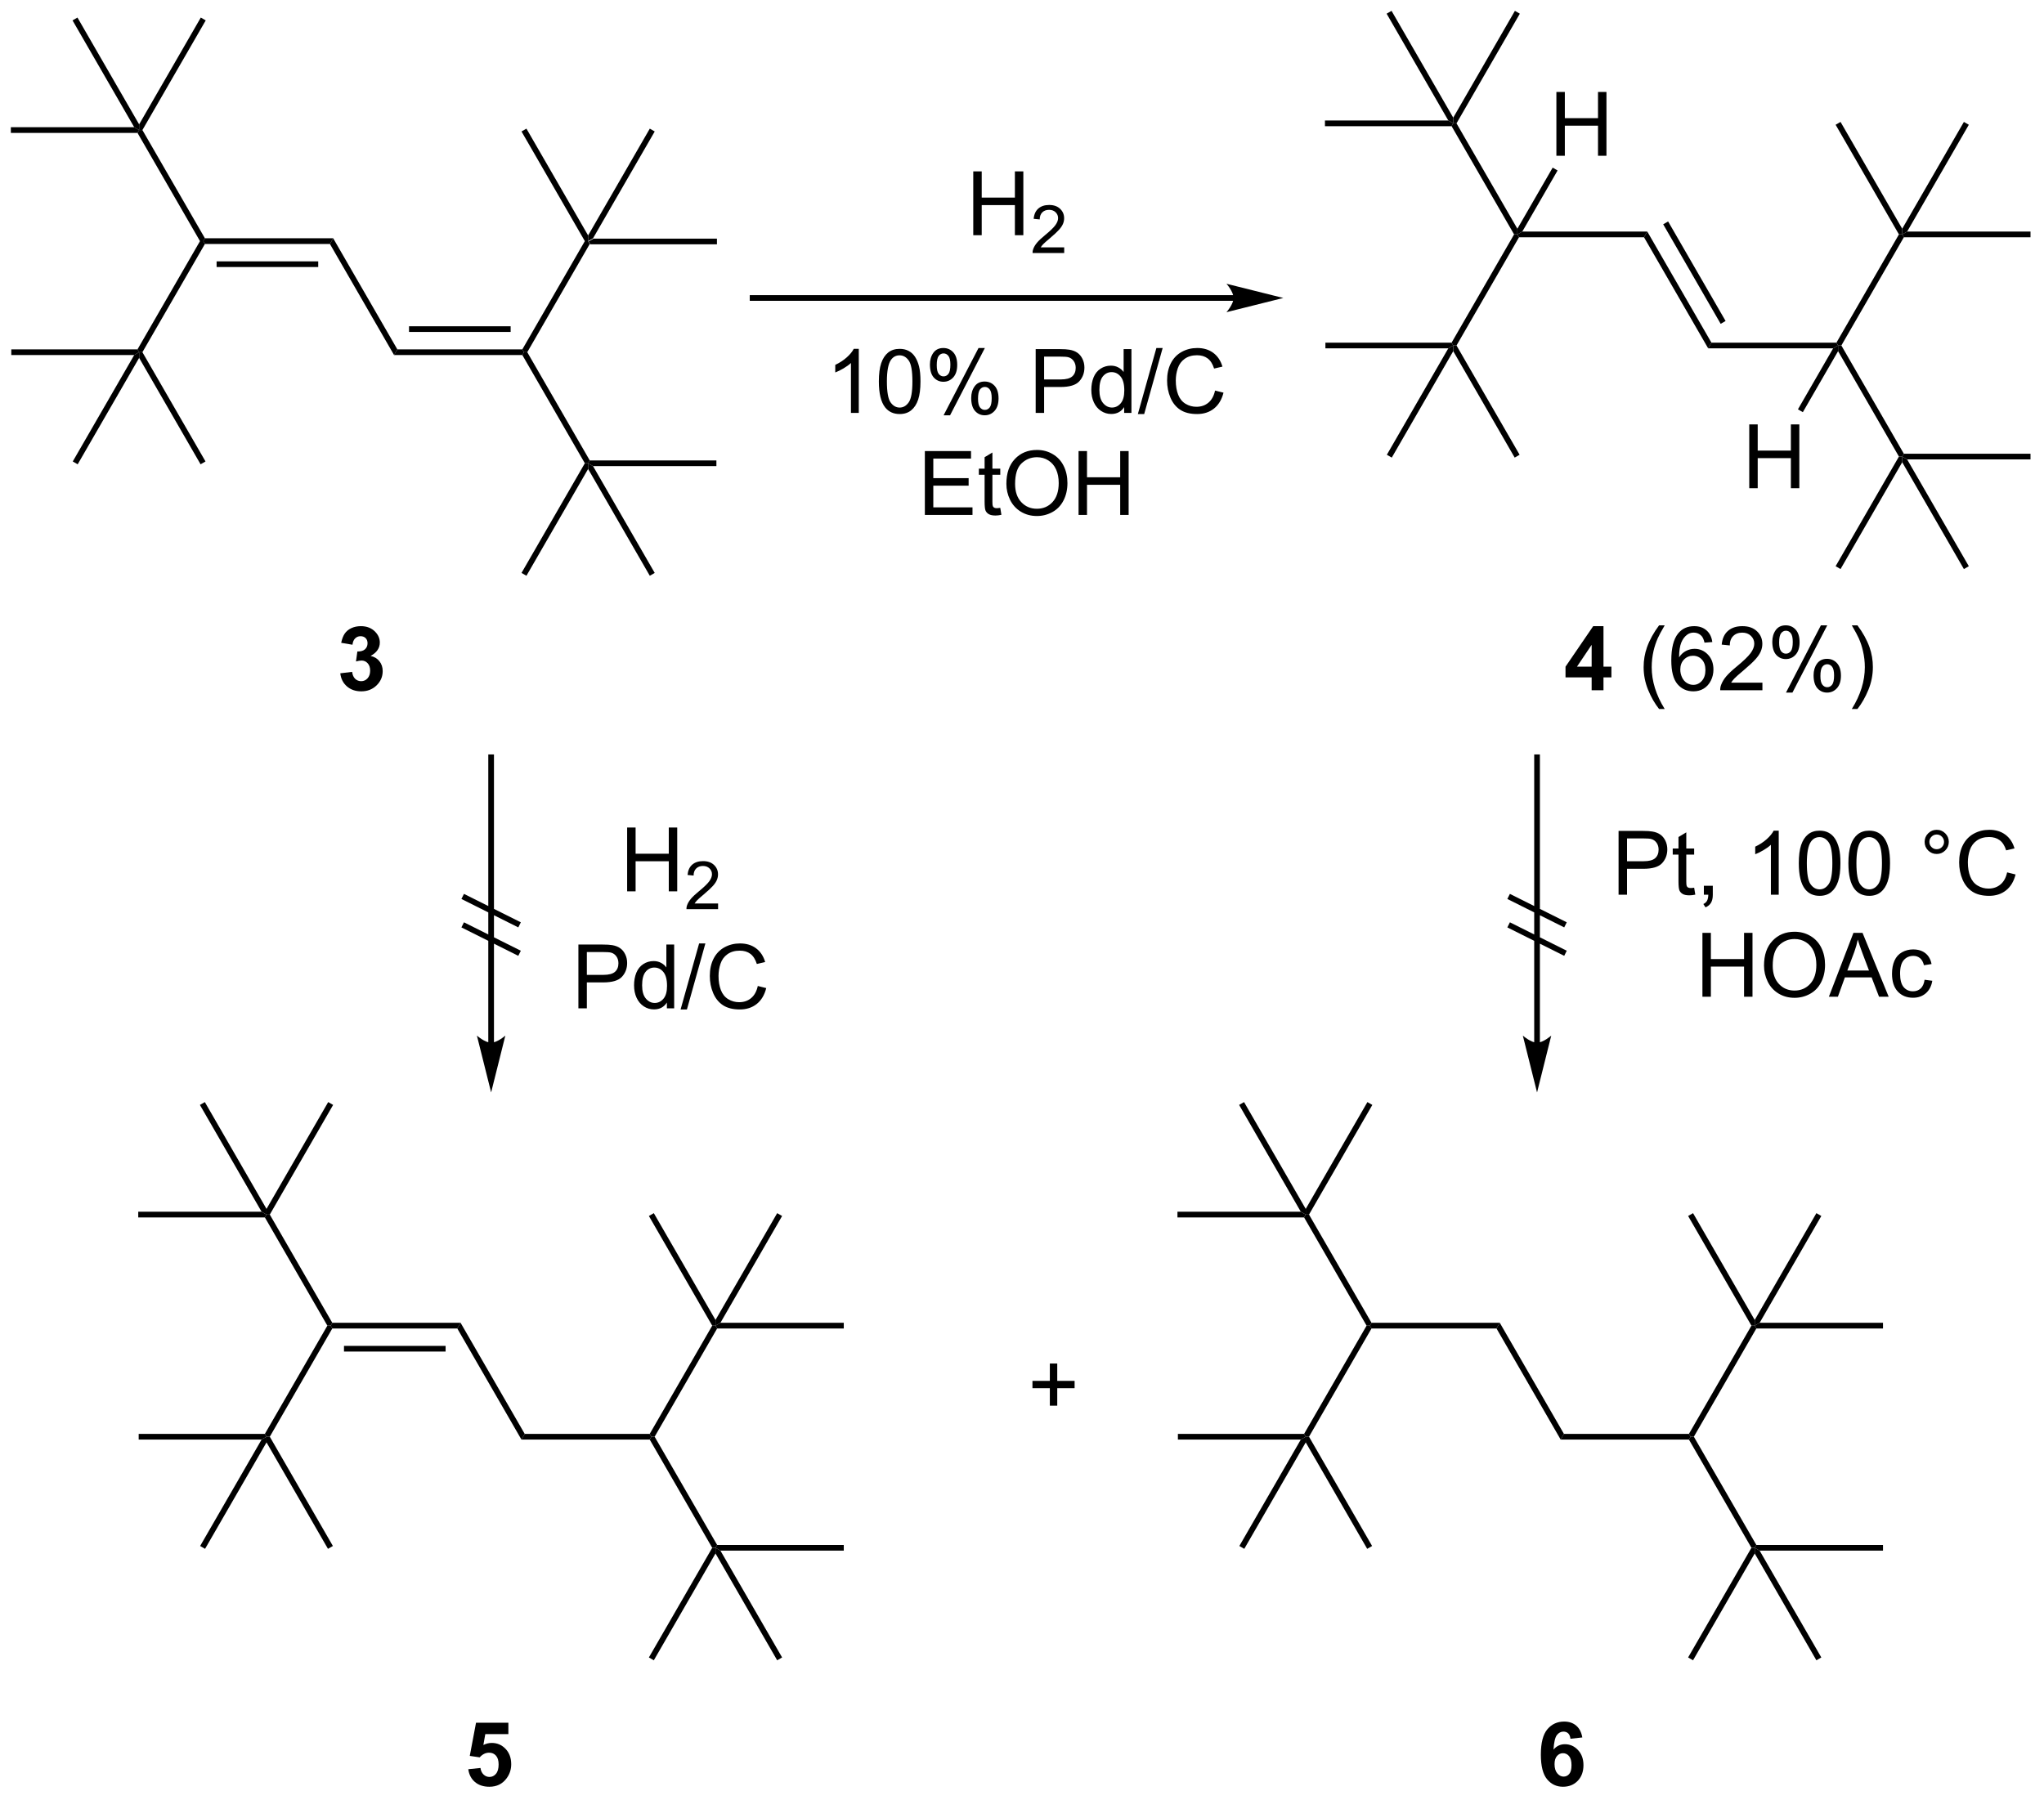 <?xml version="1.0" encoding="UTF-8"?>
<!DOCTYPE svg PUBLIC '-//W3C//DTD SVG 1.0//EN'
          'http://www.w3.org/TR/2001/REC-SVG-20010904/DTD/svg10.dtd'>
<svg stroke-dasharray="none" shape-rendering="auto" xmlns="http://www.w3.org/2000/svg" font-family="'Dialog'" text-rendering="auto" width="503" fill-opacity="1" color-interpolation="auto" color-rendering="auto" preserveAspectRatio="xMidYMid meet" font-size="12px" viewBox="0 0 503 443" fill="black" xmlns:xlink="http://www.w3.org/1999/xlink" stroke="black" image-rendering="auto" stroke-miterlimit="10" stroke-linecap="square" stroke-linejoin="miter" font-style="normal" stroke-width="1" height="443" stroke-dashoffset="0" font-weight="normal" stroke-opacity="1"
><!--Generated by the Batik Graphics2D SVG Generator--><defs id="genericDefs"
  /><g
  ><defs id="defs1"
    ><clipPath clipPathUnits="userSpaceOnUse" id="clipPath1"
      ><path d="M0.633 0.633 L189.006 0.633 L189.006 166.545 L0.633 166.545 L0.633 0.633 Z"
      /></clipPath
      ><clipPath clipPathUnits="userSpaceOnUse" id="clipPath2"
      ><path d="M46.895 62.323 L46.895 223.622 L230.031 223.622 L230.031 62.323 Z"
      /></clipPath
    ></defs
    ><g transform="scale(2.667,2.667) translate(-0.633,-0.633) matrix(1.029,0,0,1.029,-47.603,-63.473)"
    ><path d="M99.804 84.213 L99.656 83.958 L100.098 83.703 L111.165 83.703 L111.165 84.213 Z" stroke="none" clip-path="url(#clipPath2)"
    /></g
    ><g transform="matrix(2.743,0,0,2.743,-128.63,-170.948)"
    ><path d="M100.098 83.703 L99.656 83.958 L99.656 83.448 L105.19 73.864 L105.632 74.119 Z" stroke="none" clip-path="url(#clipPath2)"
    /></g
    ><g transform="matrix(2.743,0,0,2.743,-128.63,-170.948)"
    ><path d="M99.362 83.958 L99.656 83.958 L99.804 84.213 L94.197 93.925 L93.902 93.925 L93.755 93.67 Z" stroke="none" clip-path="url(#clipPath2)"
    /></g
    ><g transform="matrix(2.743,0,0,2.743,-128.63,-170.948)"
    ><path d="M99.656 83.448 L99.656 83.958 L99.362 83.958 L93.681 74.119 L94.123 73.864 Z" stroke="none" clip-path="url(#clipPath2)"
    /></g
    ><g transform="matrix(2.743,0,0,2.743,-128.63,-170.948)"
    ><path d="M93.755 93.67 L93.902 93.925 L93.755 94.18 L82.246 94.18 L82.541 93.67 ZM92.706 91.598 L83.589 91.598 L83.589 92.108 L92.706 92.108 Z" stroke="none" clip-path="url(#clipPath2)"
    /></g
    ><g transform="matrix(2.743,0,0,2.743,-128.63,-170.948)"
    ><path d="M93.755 94.18 L93.902 93.925 L94.197 93.925 L99.804 103.636 L99.656 103.891 L99.362 103.891 Z" stroke="none" clip-path="url(#clipPath2)"
    /></g
    ><g transform="matrix(2.743,0,0,2.743,-128.63,-170.948)"
    ><path d="M99.362 103.891 L99.656 103.891 L99.656 104.402 L94.123 113.986 L93.681 113.731 Z" stroke="none" clip-path="url(#clipPath2)"
    /></g
    ><g transform="matrix(2.743,0,0,2.743,-128.63,-170.948)"
    ><path d="M99.656 104.402 L99.656 103.891 L100.098 104.147 L105.632 113.731 L105.19 113.986 Z" stroke="none" clip-path="url(#clipPath2)"
    /></g
    ><g transform="matrix(2.743,0,0,2.743,-128.63,-170.948)"
    ><path d="M100.098 104.147 L99.656 103.891 L99.804 103.636 L111.165 103.636 L111.165 104.147 Z" stroke="none" clip-path="url(#clipPath2)"
    /></g
    ><g transform="matrix(2.743,0,0,2.743,-128.63,-170.948)"
    ><path d="M77.423 122.737 L78.485 122.61 Q78.535 123.016 78.756 123.232 Q78.98 123.446 79.298 123.446 Q79.636 123.446 79.868 123.188 Q80.102 122.93 80.102 122.493 Q80.102 122.078 79.878 121.836 Q79.657 121.594 79.337 121.594 Q79.126 121.594 78.831 121.675 L78.954 120.781 Q79.399 120.792 79.633 120.589 Q79.868 120.383 79.868 120.042 Q79.868 119.753 79.696 119.581 Q79.524 119.409 79.238 119.409 Q78.956 119.409 78.756 119.605 Q78.558 119.8 78.516 120.175 L77.503 120.003 Q77.61 119.485 77.821 119.175 Q78.035 118.862 78.415 118.685 Q78.798 118.508 79.269 118.508 Q80.079 118.508 80.566 119.024 Q80.969 119.446 80.969 119.977 Q80.969 120.73 80.144 121.18 Q80.636 121.284 80.93 121.651 Q81.227 122.019 81.227 122.539 Q81.227 123.292 80.675 123.826 Q80.126 124.357 79.305 124.357 Q78.527 124.357 78.014 123.909 Q77.503 123.461 77.423 122.737 Z" stroke="none" clip-path="url(#clipPath2)"
    /></g
    ><g transform="matrix(2.743,0,0,2.743,-128.63,-170.948)"
    ><path d="M82.541 93.67 L82.246 94.18 L76.492 84.213 L76.786 83.703 Z" stroke="none" clip-path="url(#clipPath2)"
    /></g
    ><g transform="matrix(2.743,0,0,2.743,-128.63,-170.948)"
    ><path d="M76.786 83.703 L76.492 84.213 L65.278 84.213 L65.13 83.958 L65.278 83.703 ZM75.443 85.774 L66.326 85.774 L66.326 86.285 L75.443 86.285 Z" stroke="none" clip-path="url(#clipPath2)"
    /></g
    ><g transform="matrix(2.743,0,0,2.743,-128.63,-170.948)"
    ><path d="M65.278 83.703 L65.13 83.958 L64.836 83.958 L59.229 74.246 L59.376 73.991 L59.67 73.991 Z" stroke="none" clip-path="url(#clipPath2)"
    /></g
    ><g transform="matrix(2.743,0,0,2.743,-128.63,-170.948)"
    ><path d="M64.836 83.958 L65.13 83.958 L65.278 84.213 L59.67 93.925 L59.376 93.925 L59.229 93.67 Z" stroke="none" clip-path="url(#clipPath2)"
    /></g
    ><g transform="matrix(2.743,0,0,2.743,-128.63,-170.948)"
    ><path d="M59.67 73.991 L59.376 73.991 L59.376 73.481 L64.909 63.897 L65.351 64.152 Z" stroke="none" clip-path="url(#clipPath2)"
    /></g
    ><g transform="matrix(2.743,0,0,2.743,-128.63,-170.948)"
    ><path d="M58.934 73.736 L59.376 73.991 L59.229 74.246 L47.867 74.246 L47.867 73.736 Z" stroke="none" clip-path="url(#clipPath2)"
    /></g
    ><g transform="matrix(2.743,0,0,2.743,-128.63,-170.948)"
    ><path d="M59.376 73.481 L59.376 73.991 L58.934 73.736 L53.401 64.152 L53.843 63.897 Z" stroke="none" clip-path="url(#clipPath2)"
    /></g
    ><g transform="matrix(2.743,0,0,2.743,-128.63,-170.948)"
    ><path d="M59.376 94.435 L59.376 93.925 L59.67 93.925 L65.331 103.729 L64.889 103.984 Z" stroke="none" clip-path="url(#clipPath2)"
    /></g
    ><g transform="matrix(2.743,0,0,2.743,-128.63,-170.948)"
    ><path d="M59.229 93.67 L59.376 93.925 L58.934 94.18 L47.907 94.18 L47.907 93.67 Z" stroke="none" clip-path="url(#clipPath2)"
    /></g
    ><g transform="matrix(2.743,0,0,2.743,-128.63,-170.948)"
    ><path d="M58.934 94.18 L59.376 93.925 L59.376 94.435 L53.863 103.984 L53.421 103.729 Z" stroke="none" clip-path="url(#clipPath2)"
    /></g
    ><g transform="matrix(2.743,0,0,2.743,-128.63,-170.948)"
    ><path d="M157.562 88.804 L114.413 88.804 L114.158 88.804 L114.158 89.314 L114.413 89.314 L157.562 89.314 L157.817 89.314 L157.817 88.804 L157.562 88.804 ZM162.027 89.059 L156.925 87.784 C156.925 87.784 157.562 88.501 157.562 89.059 C157.562 89.617 156.925 90.335 156.925 90.335 Z" stroke="none" clip-path="url(#clipPath2)"
    /></g
    ><g transform="matrix(2.743,0,0,2.743,-128.63,-170.948)"
    ><path d="M217.697 83.612 L217.55 83.356 L217.992 83.101 L229.059 83.101 L229.059 83.612 Z" stroke="none" clip-path="url(#clipPath2)"
    /></g
    ><g transform="matrix(2.743,0,0,2.743,-128.63,-170.948)"
    ><path d="M217.992 83.101 L217.55 83.356 L217.55 82.846 L223.083 73.262 L223.525 73.517 Z" stroke="none" clip-path="url(#clipPath2)"
    /></g
    ><g transform="matrix(2.743,0,0,2.743,-128.63,-170.948)"
    ><path d="M217.255 83.356 L217.55 83.356 L217.697 83.612 L212.09 93.323 L211.796 93.323 L211.648 93.068 Z" stroke="none" clip-path="url(#clipPath2)"
    /></g
    ><g transform="matrix(2.743,0,0,2.743,-128.63,-170.948)"
    ><path d="M217.55 82.846 L217.55 83.356 L217.255 83.356 L211.575 73.517 L212.017 73.262 Z" stroke="none" clip-path="url(#clipPath2)"
    /></g
    ><g transform="matrix(2.743,0,0,2.743,-128.63,-170.948)"
    ><path d="M211.648 93.068 L211.796 93.323 L211.354 93.578 L200.14 93.578 L200.434 93.068 Z" stroke="none" clip-path="url(#clipPath2)"
    /></g
    ><g transform="matrix(2.743,0,0,2.743,-128.63,-170.948)"
    ><path d="M211.796 93.833 L211.796 93.323 L212.09 93.323 L217.697 103.035 L217.55 103.29 L217.255 103.29 Z" stroke="none" clip-path="url(#clipPath2)"
    /></g
    ><g transform="matrix(2.743,0,0,2.743,-128.63,-170.948)"
    ><path d="M217.255 103.29 L217.55 103.29 L217.55 103.8 L212.017 113.384 L211.575 113.129 Z" stroke="none" clip-path="url(#clipPath2)"
    /></g
    ><g transform="matrix(2.743,0,0,2.743,-128.63,-170.948)"
    ><path d="M217.55 103.8 L217.55 103.29 L217.992 103.545 L223.525 113.129 L223.083 113.384 Z" stroke="none" clip-path="url(#clipPath2)"
    /></g
    ><g transform="matrix(2.743,0,0,2.743,-128.63,-170.948)"
    ><path d="M217.992 103.545 L217.55 103.29 L217.697 103.035 L229.059 103.035 L229.059 103.545 Z" stroke="none" clip-path="url(#clipPath2)"
    /></g
    ><g transform="matrix(2.743,0,0,2.743,-128.63,-170.948)"
    ><path d="M200.434 93.068 L200.14 93.578 L194.385 83.612 L194.68 83.101 ZM201.704 91.124 L196.548 82.193 L196.106 82.448 L201.262 91.379 Z" stroke="none" clip-path="url(#clipPath2)"
    /></g
    ><g transform="matrix(2.743,0,0,2.743,-128.63,-170.948)"
    ><path d="M194.68 83.101 L194.385 83.612 L183.171 83.612 L183.024 83.356 L183.466 83.101 Z" stroke="none" clip-path="url(#clipPath2)"
    /></g
    ><g transform="matrix(2.743,0,0,2.743,-128.63,-170.948)"
    ><path d="M183.024 82.846 L183.024 83.356 L182.729 83.356 L177.122 73.645 L177.27 73.39 L177.564 73.39 Z" stroke="none" clip-path="url(#clipPath2)"
    /></g
    ><g transform="matrix(2.743,0,0,2.743,-128.63,-170.948)"
    ><path d="M182.729 83.356 L183.024 83.356 L183.171 83.612 L177.564 93.323 L177.27 93.323 L177.122 93.068 Z" stroke="none" clip-path="url(#clipPath2)"
    /></g
    ><g transform="matrix(2.743,0,0,2.743,-128.63,-170.948)"
    ><path d="M177.564 73.39 L177.27 73.39 L177.27 72.879 L182.803 63.295 L183.245 63.55 Z" stroke="none" clip-path="url(#clipPath2)"
    /></g
    ><g transform="matrix(2.743,0,0,2.743,-128.63,-170.948)"
    ><path d="M176.828 73.135 L177.27 73.39 L177.122 73.645 L165.761 73.645 L165.761 73.135 Z" stroke="none" clip-path="url(#clipPath2)"
    /></g
    ><g transform="matrix(2.743,0,0,2.743,-128.63,-170.948)"
    ><path d="M177.27 72.879 L177.27 73.39 L176.828 73.135 L171.294 63.55 L171.736 63.295 Z" stroke="none" clip-path="url(#clipPath2)"
    /></g
    ><g transform="matrix(2.743,0,0,2.743,-128.63,-170.948)"
    ><path d="M177.27 93.833 L177.27 93.323 L177.564 93.323 L183.225 103.128 L182.783 103.383 Z" stroke="none" clip-path="url(#clipPath2)"
    /></g
    ><g transform="matrix(2.743,0,0,2.743,-128.63,-170.948)"
    ><path d="M177.122 93.068 L177.27 93.323 L176.828 93.578 L165.801 93.578 L165.801 93.068 Z" stroke="none" clip-path="url(#clipPath2)"
    /></g
    ><g transform="matrix(2.743,0,0,2.743,-128.63,-170.948)"
    ><path d="M176.828 93.578 L177.27 93.323 L177.27 93.833 L171.756 103.383 L171.314 103.128 Z" stroke="none" clip-path="url(#clipPath2)"
    /></g
    ><g transform="matrix(2.743,0,0,2.743,-128.63,-170.948)"
    ><path d="M186.524 76.299 L186.524 70.573 L187.282 70.573 L187.282 72.924 L190.258 72.924 L190.258 70.573 L191.016 70.573 L191.016 76.299 L190.258 76.299 L190.258 73.599 L187.282 73.599 L187.282 76.299 L186.524 76.299 Z" stroke="none" clip-path="url(#clipPath2)"
    /></g
    ><g transform="matrix(2.743,0,0,2.743,-128.63,-170.948)"
    ><path d="M183.466 83.101 L183.024 83.356 L183.024 82.846 L186.19 77.363 L186.632 77.618 Z" stroke="none" clip-path="url(#clipPath2)"
    /></g
    ><g transform="matrix(2.743,0,0,2.743,-128.63,-170.948)"
    ><path d="M203.827 106.13 L203.827 100.404 L204.585 100.404 L204.585 102.755 L207.561 102.755 L207.561 100.404 L208.319 100.404 L208.319 106.13 L207.561 106.13 L207.561 103.43 L204.585 103.43 L204.585 106.13 L203.827 106.13 Z" stroke="none" clip-path="url(#clipPath2)"
    /></g
    ><g transform="matrix(2.743,0,0,2.743,-128.63,-170.948)"
    ><path d="M211.354 93.578 L211.796 93.323 L211.796 93.833 L208.635 99.307 L208.194 99.052 Z" stroke="none" clip-path="url(#clipPath2)"
    /></g
    ><g transform="matrix(2.743,0,0,2.743,-128.63,-170.948)"
    ><path d="M189.687 124.258 L189.687 123.105 L187.343 123.105 L187.343 122.144 L189.827 118.508 L190.749 118.508 L190.749 122.141 L191.46 122.141 L191.46 123.105 L190.749 123.105 L190.749 124.258 L189.687 124.258 ZM189.687 122.141 L189.687 120.183 L188.372 122.141 L189.687 122.141 Z" stroke="none" clip-path="url(#clipPath2)"
    /></g
    ><g transform="matrix(2.743,0,0,2.743,-128.63,-170.948)"
    ><path d="M195.739 125.943 Q195.156 125.209 194.752 124.224 Q194.351 123.237 194.351 122.183 Q194.351 121.253 194.653 120.401 Q195.005 119.414 195.739 118.433 L196.242 118.433 Q195.77 119.245 195.617 119.594 Q195.38 120.133 195.242 120.719 Q195.075 121.448 195.075 122.188 Q195.075 124.065 196.242 125.943 L195.739 125.943 ZM200.512 119.933 L199.812 119.987 Q199.718 119.573 199.546 119.386 Q199.262 119.086 198.843 119.086 Q198.507 119.086 198.255 119.274 Q197.921 119.516 197.728 119.982 Q197.538 120.446 197.531 121.305 Q197.786 120.917 198.153 120.73 Q198.52 120.542 198.921 120.542 Q199.624 120.542 200.119 121.06 Q200.614 121.578 200.614 122.399 Q200.614 122.938 200.38 123.401 Q200.148 123.862 199.742 124.11 Q199.335 124.357 198.82 124.357 Q197.942 124.357 197.387 123.711 Q196.833 123.063 196.833 121.578 Q196.833 119.917 197.445 119.164 Q197.981 118.508 198.887 118.508 Q199.562 118.508 199.994 118.888 Q200.427 119.266 200.512 119.933 ZM197.64 122.401 Q197.64 122.766 197.794 123.099 Q197.95 123.43 198.226 123.605 Q198.505 123.776 198.809 123.776 Q199.255 123.776 199.575 123.417 Q199.895 123.058 199.895 122.44 Q199.895 121.847 199.577 121.505 Q199.262 121.164 198.781 121.164 Q198.304 121.164 197.971 121.505 Q197.64 121.847 197.64 122.401 ZM205.008 123.581 L205.008 124.258 L201.222 124.258 Q201.214 124.003 201.305 123.769 Q201.449 123.383 201.766 123.008 Q202.087 122.633 202.688 122.141 Q203.62 121.375 203.949 120.927 Q204.277 120.48 204.277 120.081 Q204.277 119.664 203.977 119.378 Q203.68 119.089 203.199 119.089 Q202.691 119.089 202.386 119.394 Q202.081 119.698 202.079 120.237 L201.355 120.164 Q201.43 119.355 201.915 118.933 Q202.399 118.508 203.214 118.508 Q204.04 118.508 204.519 118.966 Q205.001 119.422 205.001 120.097 Q205.001 120.44 204.86 120.774 Q204.719 121.105 204.391 121.472 Q204.066 121.839 203.308 122.48 Q202.675 123.011 202.495 123.201 Q202.316 123.391 202.199 123.581 L205.008 123.581 ZM205.895 119.906 Q205.895 119.292 206.202 118.862 Q206.512 118.433 207.098 118.433 Q207.637 118.433 207.989 118.818 Q208.343 119.203 208.343 119.948 Q208.343 120.675 207.986 121.068 Q207.63 121.461 207.106 121.461 Q206.585 121.461 206.239 121.076 Q205.895 120.688 205.895 119.906 ZM207.117 118.917 Q206.856 118.917 206.682 119.144 Q206.507 119.37 206.507 119.977 Q206.507 120.526 206.682 120.753 Q206.859 120.977 207.117 120.977 Q207.382 120.977 207.557 120.75 Q207.731 120.524 207.731 119.922 Q207.731 119.368 207.554 119.144 Q207.38 118.917 207.117 118.917 ZM207.122 124.469 L210.255 118.433 L210.825 118.433 L207.702 124.469 L207.122 124.469 ZM209.598 122.914 Q209.598 122.297 209.906 121.87 Q210.215 121.44 210.804 121.44 Q211.343 121.44 211.697 121.826 Q212.052 122.211 212.052 122.956 Q212.052 123.683 211.692 124.076 Q211.335 124.469 210.809 124.469 Q210.288 124.469 209.942 124.081 Q209.598 123.69 209.598 122.914 ZM210.825 121.925 Q210.559 121.925 210.385 122.151 Q210.21 122.378 210.21 122.985 Q210.21 123.531 210.385 123.758 Q210.562 123.985 210.82 123.985 Q211.09 123.985 211.262 123.758 Q211.437 123.531 211.437 122.93 Q211.437 122.375 211.26 122.151 Q211.085 121.925 210.825 121.925 ZM213.532 125.943 L213.027 125.943 Q214.196 124.065 214.196 122.188 Q214.196 121.453 214.027 120.73 Q213.894 120.144 213.657 119.605 Q213.503 119.253 213.027 118.433 L213.532 118.433 Q214.266 119.414 214.618 120.401 Q214.917 121.253 214.917 122.183 Q214.917 123.237 214.514 124.224 Q214.11 125.209 213.532 125.943 Z" stroke="none" clip-path="url(#clipPath2)"
    /></g
    ><g transform="matrix(2.743,0,0,2.743,-128.63,-170.948)"
    ><path d="M111.232 181.53 L111.085 181.275 L111.527 181.019 L122.593 181.019 L122.593 181.53 Z" stroke="none" clip-path="url(#clipPath2)"
    /></g
    ><g transform="matrix(2.743,0,0,2.743,-128.63,-170.948)"
    ><path d="M111.527 181.019 L111.085 181.275 L111.085 180.764 L116.618 171.18 L117.06 171.435 Z" stroke="none" clip-path="url(#clipPath2)"
    /></g
    ><g transform="matrix(2.743,0,0,2.743,-128.63,-170.948)"
    ><path d="M110.79 181.275 L111.085 181.275 L111.232 181.53 L105.625 191.241 L105.33 191.241 L105.183 190.986 Z" stroke="none" clip-path="url(#clipPath2)"
    /></g
    ><g transform="matrix(2.743,0,0,2.743,-128.63,-170.948)"
    ><path d="M111.085 180.764 L111.085 181.275 L110.79 181.275 L105.109 171.435 L105.551 171.18 Z" stroke="none" clip-path="url(#clipPath2)"
    /></g
    ><g transform="matrix(2.743,0,0,2.743,-128.63,-170.948)"
    ><path d="M105.183 190.986 L105.33 191.241 L105.183 191.496 L93.674 191.496 L93.969 190.986 Z" stroke="none" clip-path="url(#clipPath2)"
    /></g
    ><g transform="matrix(2.743,0,0,2.743,-128.63,-170.948)"
    ><path d="M105.183 191.496 L105.33 191.241 L105.625 191.241 L111.232 200.953 L111.085 201.208 L110.79 201.208 Z" stroke="none" clip-path="url(#clipPath2)"
    /></g
    ><g transform="matrix(2.743,0,0,2.743,-128.63,-170.948)"
    ><path d="M110.79 201.208 L111.085 201.208 L111.085 201.718 L105.551 211.303 L105.109 211.047 Z" stroke="none" clip-path="url(#clipPath2)"
    /></g
    ><g transform="matrix(2.743,0,0,2.743,-128.63,-170.948)"
    ><path d="M111.085 201.718 L111.085 201.208 L111.527 201.463 L117.06 211.047 L116.618 211.303 Z" stroke="none" clip-path="url(#clipPath2)"
    /></g
    ><g transform="matrix(2.743,0,0,2.743,-128.63,-170.948)"
    ><path d="M111.527 201.463 L111.085 201.208 L111.232 200.953 L122.593 200.953 L122.593 201.463 Z" stroke="none" clip-path="url(#clipPath2)"
    /></g
    ><g transform="matrix(2.743,0,0,2.743,-128.63,-170.948)"
    ><path d="M93.969 190.986 L93.674 191.496 L87.92 181.53 L88.215 181.019 Z" stroke="none" clip-path="url(#clipPath2)"
    /></g
    ><g transform="matrix(2.743,0,0,2.743,-128.63,-170.948)"
    ><path d="M88.215 181.019 L87.92 181.53 L76.706 181.53 L76.559 181.275 L76.706 181.019 ZM86.871 183.091 L77.755 183.091 L77.755 183.601 L86.871 183.601 Z" stroke="none" clip-path="url(#clipPath2)"
    /></g
    ><g transform="matrix(2.743,0,0,2.743,-128.63,-170.948)"
    ><path d="M76.706 181.019 L76.559 181.275 L76.264 181.275 L70.657 171.563 L70.804 171.308 L71.099 171.308 Z" stroke="none" clip-path="url(#clipPath2)"
    /></g
    ><g transform="matrix(2.743,0,0,2.743,-128.63,-170.948)"
    ><path d="M76.264 181.275 L76.559 181.275 L76.706 181.53 L71.099 191.241 L70.804 191.241 L70.657 190.986 Z" stroke="none" clip-path="url(#clipPath2)"
    /></g
    ><g transform="matrix(2.743,0,0,2.743,-128.63,-170.948)"
    ><path d="M71.099 171.308 L70.804 171.308 L70.804 170.798 L76.338 161.213 L76.78 161.469 Z" stroke="none" clip-path="url(#clipPath2)"
    /></g
    ><g transform="matrix(2.743,0,0,2.743,-128.63,-170.948)"
    ><path d="M70.363 171.053 L70.804 171.308 L70.657 171.563 L59.296 171.563 L59.296 171.053 Z" stroke="none" clip-path="url(#clipPath2)"
    /></g
    ><g transform="matrix(2.743,0,0,2.743,-128.63,-170.948)"
    ><path d="M70.804 170.798 L70.804 171.308 L70.363 171.053 L64.829 161.469 L65.271 161.213 Z" stroke="none" clip-path="url(#clipPath2)"
    /></g
    ><g transform="matrix(2.743,0,0,2.743,-128.63,-170.948)"
    ><path d="M70.804 191.751 L70.804 191.241 L71.099 191.241 L76.76 201.046 L76.318 201.301 Z" stroke="none" clip-path="url(#clipPath2)"
    /></g
    ><g transform="matrix(2.743,0,0,2.743,-128.63,-170.948)"
    ><path d="M70.657 190.986 L70.804 191.241 L70.363 191.496 L59.336 191.496 L59.336 190.986 Z" stroke="none" clip-path="url(#clipPath2)"
    /></g
    ><g transform="matrix(2.743,0,0,2.743,-128.63,-170.948)"
    ><path d="M70.363 191.496 L70.804 191.241 L70.804 191.751 L65.291 201.301 L64.849 201.046 Z" stroke="none" clip-path="url(#clipPath2)"
    /></g
    ><g transform="matrix(2.743,0,0,2.743,-128.63,-170.948)"
    ><path d="M204.464 181.53 L204.317 181.275 L204.759 181.019 L215.826 181.019 L215.826 181.53 Z" stroke="none" clip-path="url(#clipPath2)"
    /></g
    ><g transform="matrix(2.743,0,0,2.743,-128.63,-170.948)"
    ><path d="M204.759 181.019 L204.317 181.275 L204.317 180.764 L209.85 171.18 L210.292 171.435 Z" stroke="none" clip-path="url(#clipPath2)"
    /></g
    ><g transform="matrix(2.743,0,0,2.743,-128.63,-170.948)"
    ><path d="M204.022 181.275 L204.317 181.275 L204.464 181.53 L198.857 191.241 L198.563 191.241 L198.415 190.986 Z" stroke="none" clip-path="url(#clipPath2)"
    /></g
    ><g transform="matrix(2.743,0,0,2.743,-128.63,-170.948)"
    ><path d="M204.317 180.764 L204.317 181.275 L204.022 181.275 L198.342 171.435 L198.784 171.18 Z" stroke="none" clip-path="url(#clipPath2)"
    /></g
    ><g transform="matrix(2.743,0,0,2.743,-128.63,-170.948)"
    ><path d="M198.415 190.986 L198.563 191.241 L198.415 191.496 L186.907 191.496 L187.201 190.986 Z" stroke="none" clip-path="url(#clipPath2)"
    /></g
    ><g transform="matrix(2.743,0,0,2.743,-128.63,-170.948)"
    ><path d="M198.415 191.496 L198.563 191.241 L198.857 191.241 L204.464 200.953 L204.317 201.208 L204.022 201.208 Z" stroke="none" clip-path="url(#clipPath2)"
    /></g
    ><g transform="matrix(2.743,0,0,2.743,-128.63,-170.948)"
    ><path d="M204.022 201.208 L204.317 201.208 L204.317 201.718 L198.784 211.303 L198.342 211.047 Z" stroke="none" clip-path="url(#clipPath2)"
    /></g
    ><g transform="matrix(2.743,0,0,2.743,-128.63,-170.948)"
    ><path d="M204.317 201.718 L204.317 201.208 L204.759 201.463 L210.292 211.047 L209.85 211.303 Z" stroke="none" clip-path="url(#clipPath2)"
    /></g
    ><g transform="matrix(2.743,0,0,2.743,-128.63,-170.948)"
    ><path d="M204.759 201.463 L204.317 201.208 L204.464 200.953 L215.826 200.953 L215.826 201.463 Z" stroke="none" clip-path="url(#clipPath2)"
    /></g
    ><g transform="matrix(2.743,0,0,2.743,-128.63,-170.948)"
    ><path d="M187.201 190.986 L186.907 191.496 L181.152 181.53 L181.447 181.019 Z" stroke="none" clip-path="url(#clipPath2)"
    /></g
    ><g transform="matrix(2.743,0,0,2.743,-128.63,-170.948)"
    ><path d="M181.447 181.019 L181.152 181.53 L169.938 181.53 L169.791 181.275 L169.938 181.019 Z" stroke="none" clip-path="url(#clipPath2)"
    /></g
    ><g transform="matrix(2.743,0,0,2.743,-128.63,-170.948)"
    ><path d="M169.938 181.019 L169.791 181.275 L169.496 181.275 L163.889 171.563 L164.037 171.308 L164.331 171.308 Z" stroke="none" clip-path="url(#clipPath2)"
    /></g
    ><g transform="matrix(2.743,0,0,2.743,-128.63,-170.948)"
    ><path d="M169.496 181.275 L169.791 181.275 L169.938 181.53 L164.331 191.241 L164.037 191.241 L163.889 190.986 Z" stroke="none" clip-path="url(#clipPath2)"
    /></g
    ><g transform="matrix(2.743,0,0,2.743,-128.63,-170.948)"
    ><path d="M164.331 171.308 L164.037 171.308 L164.037 170.798 L169.57 161.213 L170.012 161.469 Z" stroke="none" clip-path="url(#clipPath2)"
    /></g
    ><g transform="matrix(2.743,0,0,2.743,-128.63,-170.948)"
    ><path d="M163.595 171.053 L164.037 171.308 L163.889 171.563 L152.528 171.563 L152.528 171.053 Z" stroke="none" clip-path="url(#clipPath2)"
    /></g
    ><g transform="matrix(2.743,0,0,2.743,-128.63,-170.948)"
    ><path d="M164.037 170.798 L164.037 171.308 L163.595 171.053 L158.061 161.469 L158.503 161.213 Z" stroke="none" clip-path="url(#clipPath2)"
    /></g
    ><g transform="matrix(2.743,0,0,2.743,-128.63,-170.948)"
    ><path d="M164.037 191.751 L164.037 191.241 L164.331 191.241 L169.992 201.046 L169.55 201.301 Z" stroke="none" clip-path="url(#clipPath2)"
    /></g
    ><g transform="matrix(2.743,0,0,2.743,-128.63,-170.948)"
    ><path d="M163.889 190.986 L164.037 191.241 L163.595 191.496 L152.568 191.496 L152.568 190.986 Z" stroke="none" clip-path="url(#clipPath2)"
    /></g
    ><g transform="matrix(2.743,0,0,2.743,-128.63,-170.948)"
    ><path d="M163.595 191.496 L164.037 191.241 L164.037 191.751 L158.523 201.301 L158.081 201.046 Z" stroke="none" clip-path="url(#clipPath2)"
    /></g
    ><g transform="matrix(2.743,0,0,2.743,-128.63,-170.948)"
    ><path d="M141.08 188.456 L141.08 186.886 L139.52 186.886 L139.52 186.23 L141.08 186.23 L141.08 184.673 L141.744 184.673 L141.744 186.23 L143.301 186.23 L143.301 186.886 L141.744 186.886 L141.744 188.456 L141.08 188.456 Z" stroke="none" clip-path="url(#clipPath2)"
    /></g
    ><g transform="matrix(2.743,0,0,2.743,-128.63,-170.948)"
    ><path d="M185.044 155.884 L185.044 130.273 L185.044 130.018 L184.534 130.018 L184.534 130.273 L184.534 155.884 L184.534 156.139 L185.044 156.139 L185.044 155.884 ZM184.789 160.348 L186.064 155.246 C186.064 155.246 185.347 155.884 184.789 155.884 C184.231 155.884 183.513 155.246 183.513 155.246 ZM187.226 148.09 L187.454 147.633 L182.352 145.082 L182.124 145.539 ZM182.352 142.531 L182.124 142.988 L187.226 145.539 L187.454 145.082 Z" stroke="none" clip-path="url(#clipPath2)"
    /></g
    ><g transform="matrix(2.743,0,0,2.743,-128.63,-170.948)"
    ><path d="M192.103 142.608 L192.103 136.881 L194.264 136.881 Q194.834 136.881 195.134 136.936 Q195.556 137.006 195.84 137.204 Q196.126 137.399 196.301 137.756 Q196.475 138.11 196.475 138.537 Q196.475 139.267 196.009 139.774 Q195.545 140.28 194.329 140.28 L192.861 140.28 L192.861 142.608 L192.103 142.608 ZM192.861 139.602 L194.342 139.602 Q195.077 139.602 195.384 139.329 Q195.694 139.055 195.694 138.561 Q195.694 138.201 195.512 137.946 Q195.329 137.688 195.032 137.608 Q194.842 137.555 194.327 137.555 L192.861 137.555 L192.861 139.602 ZM198.884 141.977 L198.986 142.6 Q198.689 142.662 198.454 142.662 Q198.071 142.662 197.861 142.542 Q197.65 142.42 197.564 142.222 Q197.478 142.024 197.478 141.392 L197.478 139.006 L196.962 139.006 L196.962 138.459 L197.478 138.459 L197.478 137.43 L198.178 137.009 L198.178 138.459 L198.884 138.459 L198.884 139.006 L198.178 139.006 L198.178 141.43 Q198.178 141.733 198.215 141.819 Q198.251 141.905 198.334 141.957 Q198.42 142.006 198.577 142.006 Q198.694 142.006 198.884 141.977 ZM199.755 142.608 L199.755 141.805 L200.557 141.805 L200.557 142.608 Q200.557 143.05 200.401 143.321 Q200.245 143.592 199.904 143.74 L199.708 143.441 Q199.932 143.342 200.036 143.152 Q200.143 142.964 200.154 142.608 L199.755 142.608 ZM206.471 142.608 L205.768 142.608 L205.768 138.126 Q205.513 138.368 205.101 138.61 Q204.69 138.852 204.362 138.975 L204.362 138.295 Q204.95 138.017 205.391 137.623 Q205.833 137.227 206.018 136.858 L206.471 136.858 L206.471 142.608 ZM208.272 139.782 Q208.272 138.767 208.48 138.149 Q208.689 137.53 209.1 137.194 Q209.514 136.858 210.139 136.858 Q210.6 136.858 210.946 137.042 Q211.295 137.227 211.522 137.579 Q211.749 137.928 211.876 138.43 Q212.006 138.93 212.006 139.782 Q212.006 140.79 211.798 141.41 Q211.592 142.03 211.178 142.368 Q210.767 142.707 210.139 142.707 Q209.311 142.707 208.837 142.11 Q208.272 141.397 208.272 139.782 ZM208.993 139.782 Q208.993 141.194 209.324 141.66 Q209.655 142.126 210.139 142.126 Q210.624 142.126 210.952 141.657 Q211.282 141.188 211.282 139.782 Q211.282 138.368 210.952 137.905 Q210.624 137.438 210.131 137.438 Q209.647 137.438 209.358 137.85 Q208.993 138.373 208.993 139.782 ZM212.721 139.782 Q212.721 138.767 212.929 138.149 Q213.138 137.53 213.549 137.194 Q213.963 136.858 214.588 136.858 Q215.049 136.858 215.396 137.042 Q215.745 137.227 215.971 137.579 Q216.198 137.928 216.325 138.43 Q216.456 138.93 216.456 139.782 Q216.456 140.79 216.247 141.41 Q216.042 142.03 215.627 142.368 Q215.216 142.707 214.588 142.707 Q213.76 142.707 213.286 142.11 Q212.721 141.397 212.721 139.782 ZM213.442 139.782 Q213.442 141.194 213.773 141.66 Q214.104 142.126 214.588 142.126 Q215.073 142.126 215.401 141.657 Q215.732 141.188 215.732 139.782 Q215.732 138.368 215.401 137.905 Q215.073 137.438 214.581 137.438 Q214.096 137.438 213.807 137.85 Q213.442 138.373 213.442 139.782 ZM219.56 137.865 Q219.56 137.415 219.877 137.1 Q220.198 136.782 220.643 136.782 Q221.096 136.782 221.411 137.1 Q221.729 137.415 221.729 137.865 Q221.729 138.313 221.409 138.634 Q221.091 138.951 220.643 138.951 Q220.198 138.951 219.877 138.636 Q219.56 138.319 219.56 137.865 ZM219.987 137.865 Q219.987 138.139 220.179 138.332 Q220.372 138.524 220.646 138.524 Q220.917 138.524 221.109 138.332 Q221.302 138.139 221.302 137.865 Q221.302 137.592 221.109 137.399 Q220.917 137.204 220.646 137.204 Q220.372 137.204 220.179 137.399 Q219.987 137.592 219.987 137.865 ZM226.962 140.6 L227.72 140.79 Q227.483 141.725 226.863 142.217 Q226.243 142.707 225.35 142.707 Q224.423 142.707 223.842 142.329 Q223.264 141.951 222.959 141.238 Q222.657 140.522 222.657 139.701 Q222.657 138.805 222.999 138.142 Q223.342 137.475 223.972 137.128 Q224.603 136.782 225.361 136.782 Q226.22 136.782 226.806 137.22 Q227.392 137.657 227.624 138.451 L226.876 138.626 Q226.678 138.001 226.298 137.717 Q225.92 137.43 225.345 137.43 Q224.686 137.43 224.241 137.748 Q223.798 138.063 223.618 138.597 Q223.439 139.131 223.439 139.696 Q223.439 140.428 223.652 140.972 Q223.866 141.517 224.314 141.787 Q224.764 142.055 225.288 142.055 Q225.923 142.055 226.363 141.688 Q226.806 141.321 226.962 140.6 Z" stroke="none" clip-path="url(#clipPath2)"
    /></g
    ><g transform="matrix(2.743,0,0,2.743,-128.63,-170.948)"
    ><path d="M199.626 151.758 L199.626 146.031 L200.384 146.031 L200.384 148.383 L203.361 148.383 L203.361 146.031 L204.118 146.031 L204.118 151.758 L203.361 151.758 L203.361 149.057 L200.384 149.057 L200.384 151.758 L199.626 151.758 ZM205.151 148.969 Q205.151 147.542 205.917 146.737 Q206.682 145.929 207.893 145.929 Q208.685 145.929 209.32 146.31 Q209.958 146.687 210.292 147.364 Q210.627 148.042 210.627 148.901 Q210.627 149.773 210.276 150.461 Q209.924 151.148 209.279 151.502 Q208.635 151.857 207.888 151.857 Q207.081 151.857 206.442 151.466 Q205.807 151.073 205.479 150.398 Q205.151 149.721 205.151 148.969 ZM205.932 148.979 Q205.932 150.015 206.487 150.612 Q207.044 151.206 207.885 151.206 Q208.739 151.206 209.292 150.604 Q209.846 150.002 209.846 148.898 Q209.846 148.198 209.609 147.677 Q209.372 147.156 208.917 146.87 Q208.463 146.581 207.896 146.581 Q207.091 146.581 206.51 147.135 Q205.932 147.687 205.932 148.979 ZM210.972 151.758 L213.173 146.031 L213.991 146.031 L216.334 151.758 L215.47 151.758 L214.803 150.023 L212.407 150.023 L211.78 151.758 L210.972 151.758 ZM212.626 149.406 L214.569 149.406 L213.97 147.82 Q213.696 147.096 213.564 146.633 Q213.454 147.182 213.256 147.726 L212.626 149.406 ZM219.556 150.237 L220.249 150.328 Q220.134 151.042 219.668 151.448 Q219.202 151.851 218.522 151.851 Q217.67 151.851 217.152 151.294 Q216.634 150.737 216.634 149.698 Q216.634 149.026 216.855 148.523 Q217.079 148.018 217.535 147.768 Q217.991 147.515 218.525 147.515 Q219.202 147.515 219.631 147.857 Q220.061 148.198 220.181 148.828 L219.499 148.932 Q219.4 148.515 219.152 148.304 Q218.905 148.094 218.553 148.094 Q218.022 148.094 217.689 148.474 Q217.358 148.854 217.358 149.679 Q217.358 150.515 217.678 150.896 Q217.999 151.273 218.514 151.273 Q218.928 151.273 219.204 151.021 Q219.483 150.765 219.556 150.237 Z" stroke="none" clip-path="url(#clipPath2)"
    /></g
    ><g transform="matrix(2.743,0,0,2.743,-128.63,-170.948)"
    ><path d="M103.158 142.303 L103.158 136.577 L103.916 136.577 L103.916 138.928 L106.893 138.928 L106.893 136.577 L107.65 136.577 L107.65 142.303 L106.893 142.303 L106.893 139.603 L103.916 139.603 L103.916 142.303 L103.158 142.303 Z" stroke="none" clip-path="url(#clipPath2)"
    /></g
    ><g transform="matrix(2.743,0,0,2.743,-128.63,-170.948)"
    ><path d="M111.317 143.395 L111.317 143.903 L108.477 143.903 Q108.471 143.712 108.539 143.536 Q108.647 143.247 108.885 142.966 Q109.125 142.684 109.576 142.315 Q110.276 141.741 110.522 141.405 Q110.768 141.069 110.768 140.77 Q110.768 140.458 110.543 140.243 Q110.32 140.026 109.959 140.026 Q109.578 140.026 109.35 140.255 Q109.121 140.483 109.119 140.887 L108.576 140.833 Q108.633 140.225 108.996 139.909 Q109.36 139.591 109.971 139.591 Q110.59 139.591 110.949 139.934 Q111.311 140.276 111.311 140.782 Q111.311 141.04 111.205 141.29 Q111.1 141.538 110.854 141.813 Q110.61 142.089 110.041 142.569 Q109.567 142.968 109.432 143.11 Q109.297 143.253 109.209 143.395 L111.317 143.395 Z" stroke="none" clip-path="url(#clipPath2)"
    /></g
    ><g transform="matrix(2.743,0,0,2.743,-128.63,-170.948)"
    ><path d="M98.785 152.803 L98.785 147.077 L100.947 147.077 Q101.517 147.077 101.817 147.131 Q102.238 147.202 102.522 147.399 Q102.809 147.595 102.983 147.952 Q103.158 148.306 103.158 148.733 Q103.158 149.462 102.692 149.97 Q102.228 150.475 101.012 150.475 L99.543 150.475 L99.543 152.803 L98.785 152.803 ZM99.543 149.798 L101.025 149.798 Q101.759 149.798 102.067 149.524 Q102.376 149.251 102.376 148.756 Q102.376 148.397 102.194 148.142 Q102.012 147.884 101.715 147.803 Q101.525 147.751 101.009 147.751 L99.543 147.751 L99.543 149.798 ZM106.723 152.803 L106.723 152.28 Q106.33 152.897 105.564 152.897 Q105.067 152.897 104.65 152.623 Q104.236 152.35 104.007 151.86 Q103.778 151.368 103.778 150.733 Q103.778 150.11 103.983 149.605 Q104.192 149.1 104.606 148.832 Q105.02 148.561 105.533 148.561 Q105.908 148.561 106.199 148.72 Q106.494 148.876 106.676 149.131 L106.676 147.077 L107.376 147.077 L107.376 152.803 L106.723 152.803 ZM104.501 150.733 Q104.501 151.53 104.837 151.925 Q105.173 152.319 105.629 152.319 Q106.09 152.319 106.413 151.941 Q106.736 151.564 106.736 150.79 Q106.736 149.939 106.408 149.54 Q106.08 149.142 105.598 149.142 Q105.129 149.142 104.814 149.524 Q104.501 149.907 104.501 150.733 ZM107.953 152.902 L109.615 146.978 L110.177 146.978 L108.521 152.902 L107.953 152.902 ZM114.879 150.795 L115.637 150.985 Q115.4 151.92 114.78 152.412 Q114.16 152.902 113.267 152.902 Q112.34 152.902 111.759 152.524 Q111.181 152.147 110.876 151.433 Q110.574 150.717 110.574 149.897 Q110.574 149.001 110.915 148.337 Q111.259 147.67 111.889 147.324 Q112.52 146.978 113.278 146.978 Q114.137 146.978 114.723 147.415 Q115.309 147.853 115.54 148.647 L114.793 148.821 Q114.595 148.196 114.215 147.912 Q113.837 147.626 113.262 147.626 Q112.603 147.626 112.158 147.944 Q111.715 148.259 111.535 148.793 Q111.356 149.327 111.356 149.892 Q111.356 150.623 111.569 151.168 Q111.783 151.712 112.231 151.983 Q112.681 152.251 113.205 152.251 Q113.84 152.251 114.28 151.884 Q114.723 151.517 114.879 150.795 Z" stroke="none" clip-path="url(#clipPath2)"
    /></g
    ><g transform="matrix(2.743,0,0,2.743,-128.63,-170.948)"
    ><path d="M88.906 221.077 L89.999 220.965 Q90.046 221.335 90.276 221.554 Q90.507 221.77 90.807 221.77 Q91.151 221.77 91.388 221.491 Q91.627 221.21 91.627 220.648 Q91.627 220.122 91.39 219.859 Q91.156 219.593 90.776 219.593 Q90.304 219.593 89.929 220.012 L89.039 219.882 L89.601 216.903 L92.502 216.903 L92.502 217.929 L90.432 217.929 L90.26 218.903 Q90.627 218.718 91.01 218.718 Q91.742 218.718 92.249 219.249 Q92.757 219.78 92.757 220.629 Q92.757 221.335 92.346 221.89 Q91.789 222.65 90.796 222.65 Q90.002 222.65 89.502 222.223 Q89.002 221.796 88.906 221.077 Z" stroke="none" clip-path="url(#clipPath2)"
    /></g
    ><g transform="matrix(2.743,0,0,2.743,-128.63,-170.948)"
    ><path d="M188.849 218.226 L187.786 218.343 Q187.747 218.015 187.583 217.859 Q187.419 217.702 187.156 217.702 Q186.81 217.702 186.567 218.015 Q186.328 218.327 186.265 219.317 Q186.677 218.833 187.286 218.833 Q187.974 218.833 188.463 219.356 Q188.953 219.879 188.953 220.708 Q188.953 221.585 188.437 222.119 Q187.922 222.65 187.114 222.65 Q186.247 222.65 185.687 221.976 Q185.13 221.301 185.13 219.765 Q185.13 218.192 185.711 217.497 Q186.294 216.801 187.224 216.801 Q187.875 216.801 188.302 217.166 Q188.731 217.53 188.849 218.226 ZM186.359 220.622 Q186.359 221.155 186.604 221.447 Q186.851 221.739 187.169 221.739 Q187.474 221.739 187.677 221.502 Q187.88 221.262 187.88 220.718 Q187.88 220.161 187.661 219.9 Q187.442 219.64 187.114 219.64 Q186.797 219.64 186.578 219.89 Q186.359 220.137 186.359 220.622 Z" stroke="none" clip-path="url(#clipPath2)"
    /></g
    ><g transform="matrix(2.743,0,0,2.743,-128.63,-170.948)"
    ><path d="M91.21 155.884 L91.21 130.273 L91.21 130.018 L90.7 130.018 L90.7 130.273 L90.7 155.884 L90.7 156.139 L91.21 156.139 L91.21 155.884 ZM90.955 160.348 L92.231 155.246 C92.231 155.246 91.513 155.884 90.955 155.884 C90.397 155.884 89.679 155.246 89.679 155.246 ZM93.392 148.09 L93.62 147.633 L88.518 145.082 L88.29 145.539 ZM88.518 142.531 L88.29 142.988 L93.392 145.539 L93.62 145.082 Z" stroke="none" clip-path="url(#clipPath2)"
    /></g
    ><g transform="matrix(2.743,0,0,2.743,-128.63,-170.948)"
    ><path d="M134.21 83.427 L134.21 77.7 L134.968 77.7 L134.968 80.052 L137.944 80.052 L137.944 77.7 L138.702 77.7 L138.702 83.427 L137.944 83.427 L137.944 80.726 L134.968 80.726 L134.968 83.427 L134.21 83.427 Z" stroke="none" clip-path="url(#clipPath2)"
    /></g
    ><g transform="matrix(2.743,0,0,2.743,-128.63,-170.948)"
    ><path d="M142.368 84.519 L142.368 85.027 L139.528 85.027 Q139.522 84.835 139.591 84.66 Q139.698 84.371 139.936 84.089 Q140.177 83.808 140.628 83.439 Q141.327 82.865 141.573 82.529 Q141.819 82.193 141.819 81.894 Q141.819 81.582 141.595 81.367 Q141.372 81.15 141.011 81.15 Q140.63 81.15 140.401 81.378 Q140.173 81.607 140.171 82.011 L139.628 81.957 Q139.684 81.349 140.048 81.033 Q140.411 80.714 141.022 80.714 Q141.641 80.714 142.001 81.058 Q142.362 81.4 142.362 81.906 Q142.362 82.163 142.257 82.413 Q142.151 82.662 141.905 82.937 Q141.661 83.212 141.093 83.693 Q140.618 84.091 140.483 84.234 Q140.348 84.376 140.261 84.519 L142.368 84.519 Z" stroke="none" clip-path="url(#clipPath2)"
    /></g
    ><g transform="matrix(2.743,0,0,2.743,-128.63,-170.948)"
    ><path d="M123.939 99.375 L123.236 99.375 L123.236 94.893 Q122.98 95.135 122.569 95.378 Q122.157 95.62 121.829 95.742 L121.829 95.062 Q122.418 94.784 122.858 94.391 Q123.301 93.995 123.486 93.625 L123.939 93.625 L123.939 99.375 ZM125.74 96.549 Q125.74 95.534 125.948 94.917 Q126.156 94.297 126.568 93.961 Q126.982 93.625 127.607 93.625 Q128.068 93.625 128.414 93.81 Q128.763 93.995 128.989 94.346 Q129.216 94.695 129.344 95.198 Q129.474 95.698 129.474 96.549 Q129.474 97.557 129.266 98.177 Q129.06 98.797 128.646 99.135 Q128.234 99.474 127.607 99.474 Q126.779 99.474 126.305 98.878 Q125.74 98.164 125.74 96.549 ZM126.461 96.549 Q126.461 97.961 126.792 98.427 Q127.122 98.893 127.607 98.893 Q128.091 98.893 128.419 98.424 Q128.75 97.956 128.75 96.549 Q128.75 95.135 128.419 94.672 Q128.091 94.206 127.599 94.206 Q127.115 94.206 126.826 94.617 Q126.461 95.141 126.461 96.549 ZM130.322 95.023 Q130.322 94.409 130.629 93.979 Q130.939 93.549 131.525 93.549 Q132.064 93.549 132.415 93.935 Q132.769 94.32 132.769 95.065 Q132.769 95.792 132.413 96.185 Q132.056 96.578 131.532 96.578 Q131.012 96.578 130.665 96.193 Q130.322 95.805 130.322 95.023 ZM131.543 94.034 Q131.282 94.034 131.108 94.26 Q130.934 94.487 130.934 95.094 Q130.934 95.643 131.108 95.87 Q131.285 96.094 131.543 96.094 Q131.809 96.094 131.983 95.867 Q132.157 95.641 132.157 95.039 Q132.157 94.484 131.98 94.26 Q131.806 94.034 131.543 94.034 ZM131.548 99.586 L134.681 93.549 L135.251 93.549 L132.129 99.586 L131.548 99.586 ZM134.025 98.031 Q134.025 97.414 134.332 96.987 Q134.642 96.557 135.23 96.557 Q135.769 96.557 136.124 96.943 Q136.478 97.328 136.478 98.073 Q136.478 98.799 136.119 99.193 Q135.762 99.586 135.236 99.586 Q134.715 99.586 134.369 99.198 Q134.025 98.807 134.025 98.031 ZM135.251 97.042 Q134.986 97.042 134.811 97.268 Q134.637 97.495 134.637 98.102 Q134.637 98.648 134.811 98.875 Q134.988 99.102 135.246 99.102 Q135.517 99.102 135.689 98.875 Q135.863 98.648 135.863 98.047 Q135.863 97.492 135.686 97.268 Q135.512 97.042 135.251 97.042 ZM139.809 99.375 L139.809 93.648 L141.97 93.648 Q142.54 93.648 142.84 93.703 Q143.262 93.773 143.546 93.971 Q143.832 94.167 144.006 94.523 Q144.181 94.878 144.181 95.305 Q144.181 96.034 143.715 96.542 Q143.251 97.047 142.035 97.047 L140.566 97.047 L140.566 99.375 L139.809 99.375 ZM140.566 96.37 L142.048 96.37 Q142.782 96.37 143.09 96.096 Q143.4 95.823 143.4 95.328 Q143.4 94.969 143.217 94.713 Q143.035 94.456 142.738 94.375 Q142.548 94.323 142.032 94.323 L140.566 94.323 L140.566 96.37 ZM147.746 99.375 L147.746 98.852 Q147.353 99.469 146.587 99.469 Q146.09 99.469 145.673 99.195 Q145.259 98.922 145.03 98.432 Q144.801 97.94 144.801 97.305 Q144.801 96.682 145.006 96.177 Q145.215 95.672 145.629 95.404 Q146.043 95.133 146.556 95.133 Q146.931 95.133 147.223 95.292 Q147.517 95.448 147.699 95.703 L147.699 93.648 L148.4 93.648 L148.4 99.375 L147.746 99.375 ZM145.525 97.305 Q145.525 98.102 145.861 98.497 Q146.197 98.891 146.652 98.891 Q147.113 98.891 147.436 98.513 Q147.759 98.135 147.759 97.362 Q147.759 96.51 147.431 96.112 Q147.103 95.713 146.621 95.713 Q146.152 95.713 145.837 96.096 Q145.525 96.479 145.525 97.305 ZM148.976 99.474 L150.638 93.549 L151.201 93.549 L149.544 99.474 L148.976 99.474 ZM155.902 97.367 L156.66 97.557 Q156.423 98.492 155.803 98.984 Q155.184 99.474 154.29 99.474 Q153.363 99.474 152.782 99.096 Q152.204 98.719 151.9 98.005 Q151.598 97.289 151.598 96.469 Q151.598 95.573 151.939 94.909 Q152.282 94.242 152.913 93.896 Q153.543 93.549 154.301 93.549 Q155.16 93.549 155.746 93.987 Q156.332 94.424 156.564 95.219 L155.816 95.393 Q155.619 94.768 155.238 94.484 Q154.861 94.198 154.285 94.198 Q153.626 94.198 153.181 94.516 Q152.738 94.831 152.559 95.365 Q152.379 95.898 152.379 96.463 Q152.379 97.195 152.592 97.74 Q152.806 98.284 153.254 98.555 Q153.704 98.823 154.228 98.823 Q154.863 98.823 155.303 98.456 Q155.746 98.088 155.902 97.367 Z" stroke="none" clip-path="url(#clipPath2)"
    /></g
    ><g transform="matrix(2.743,0,0,2.743,-128.63,-170.948)"
    ><path d="M129.867 108.525 L129.867 102.798 L134.008 102.798 L134.008 103.473 L130.625 103.473 L130.625 105.228 L133.794 105.228 L133.794 105.9 L130.625 105.9 L130.625 107.848 L134.141 107.848 L134.141 108.525 L129.867 108.525 ZM136.633 107.895 L136.734 108.517 Q136.438 108.58 136.203 108.58 Q135.82 108.58 135.609 108.46 Q135.399 108.338 135.312 108.14 Q135.227 107.942 135.227 107.309 L135.227 104.923 L134.711 104.923 L134.711 104.377 L135.227 104.377 L135.227 103.348 L135.927 102.926 L135.927 104.377 L136.633 104.377 L136.633 104.923 L135.927 104.923 L135.927 107.348 Q135.927 107.65 135.964 107.736 Q136 107.822 136.083 107.874 Q136.169 107.923 136.326 107.923 Q136.443 107.923 136.633 107.895 ZM137.181 105.736 Q137.181 104.309 137.947 103.504 Q138.712 102.697 139.923 102.697 Q140.715 102.697 141.35 103.077 Q141.988 103.455 142.322 104.132 Q142.658 104.809 142.658 105.668 Q142.658 106.541 142.306 107.228 Q141.954 107.916 141.309 108.27 Q140.665 108.624 139.918 108.624 Q139.111 108.624 138.473 108.233 Q137.837 107.84 137.509 107.166 Q137.181 106.489 137.181 105.736 ZM137.962 105.746 Q137.962 106.783 138.517 107.379 Q139.074 107.973 139.915 107.973 Q140.77 107.973 141.322 107.371 Q141.876 106.77 141.876 105.666 Q141.876 104.965 141.639 104.444 Q141.402 103.923 140.947 103.637 Q140.494 103.348 139.926 103.348 Q139.121 103.348 138.54 103.903 Q137.962 104.455 137.962 105.746 ZM143.656 108.525 L143.656 102.798 L144.414 102.798 L144.414 105.15 L147.391 105.15 L147.391 102.798 L148.149 102.798 L148.149 108.525 L147.391 108.525 L147.391 105.825 L144.414 105.825 L144.414 108.525 L143.656 108.525 Z" stroke="none" clip-path="url(#clipPath2)"
    /></g
  ></g
></svg
>
